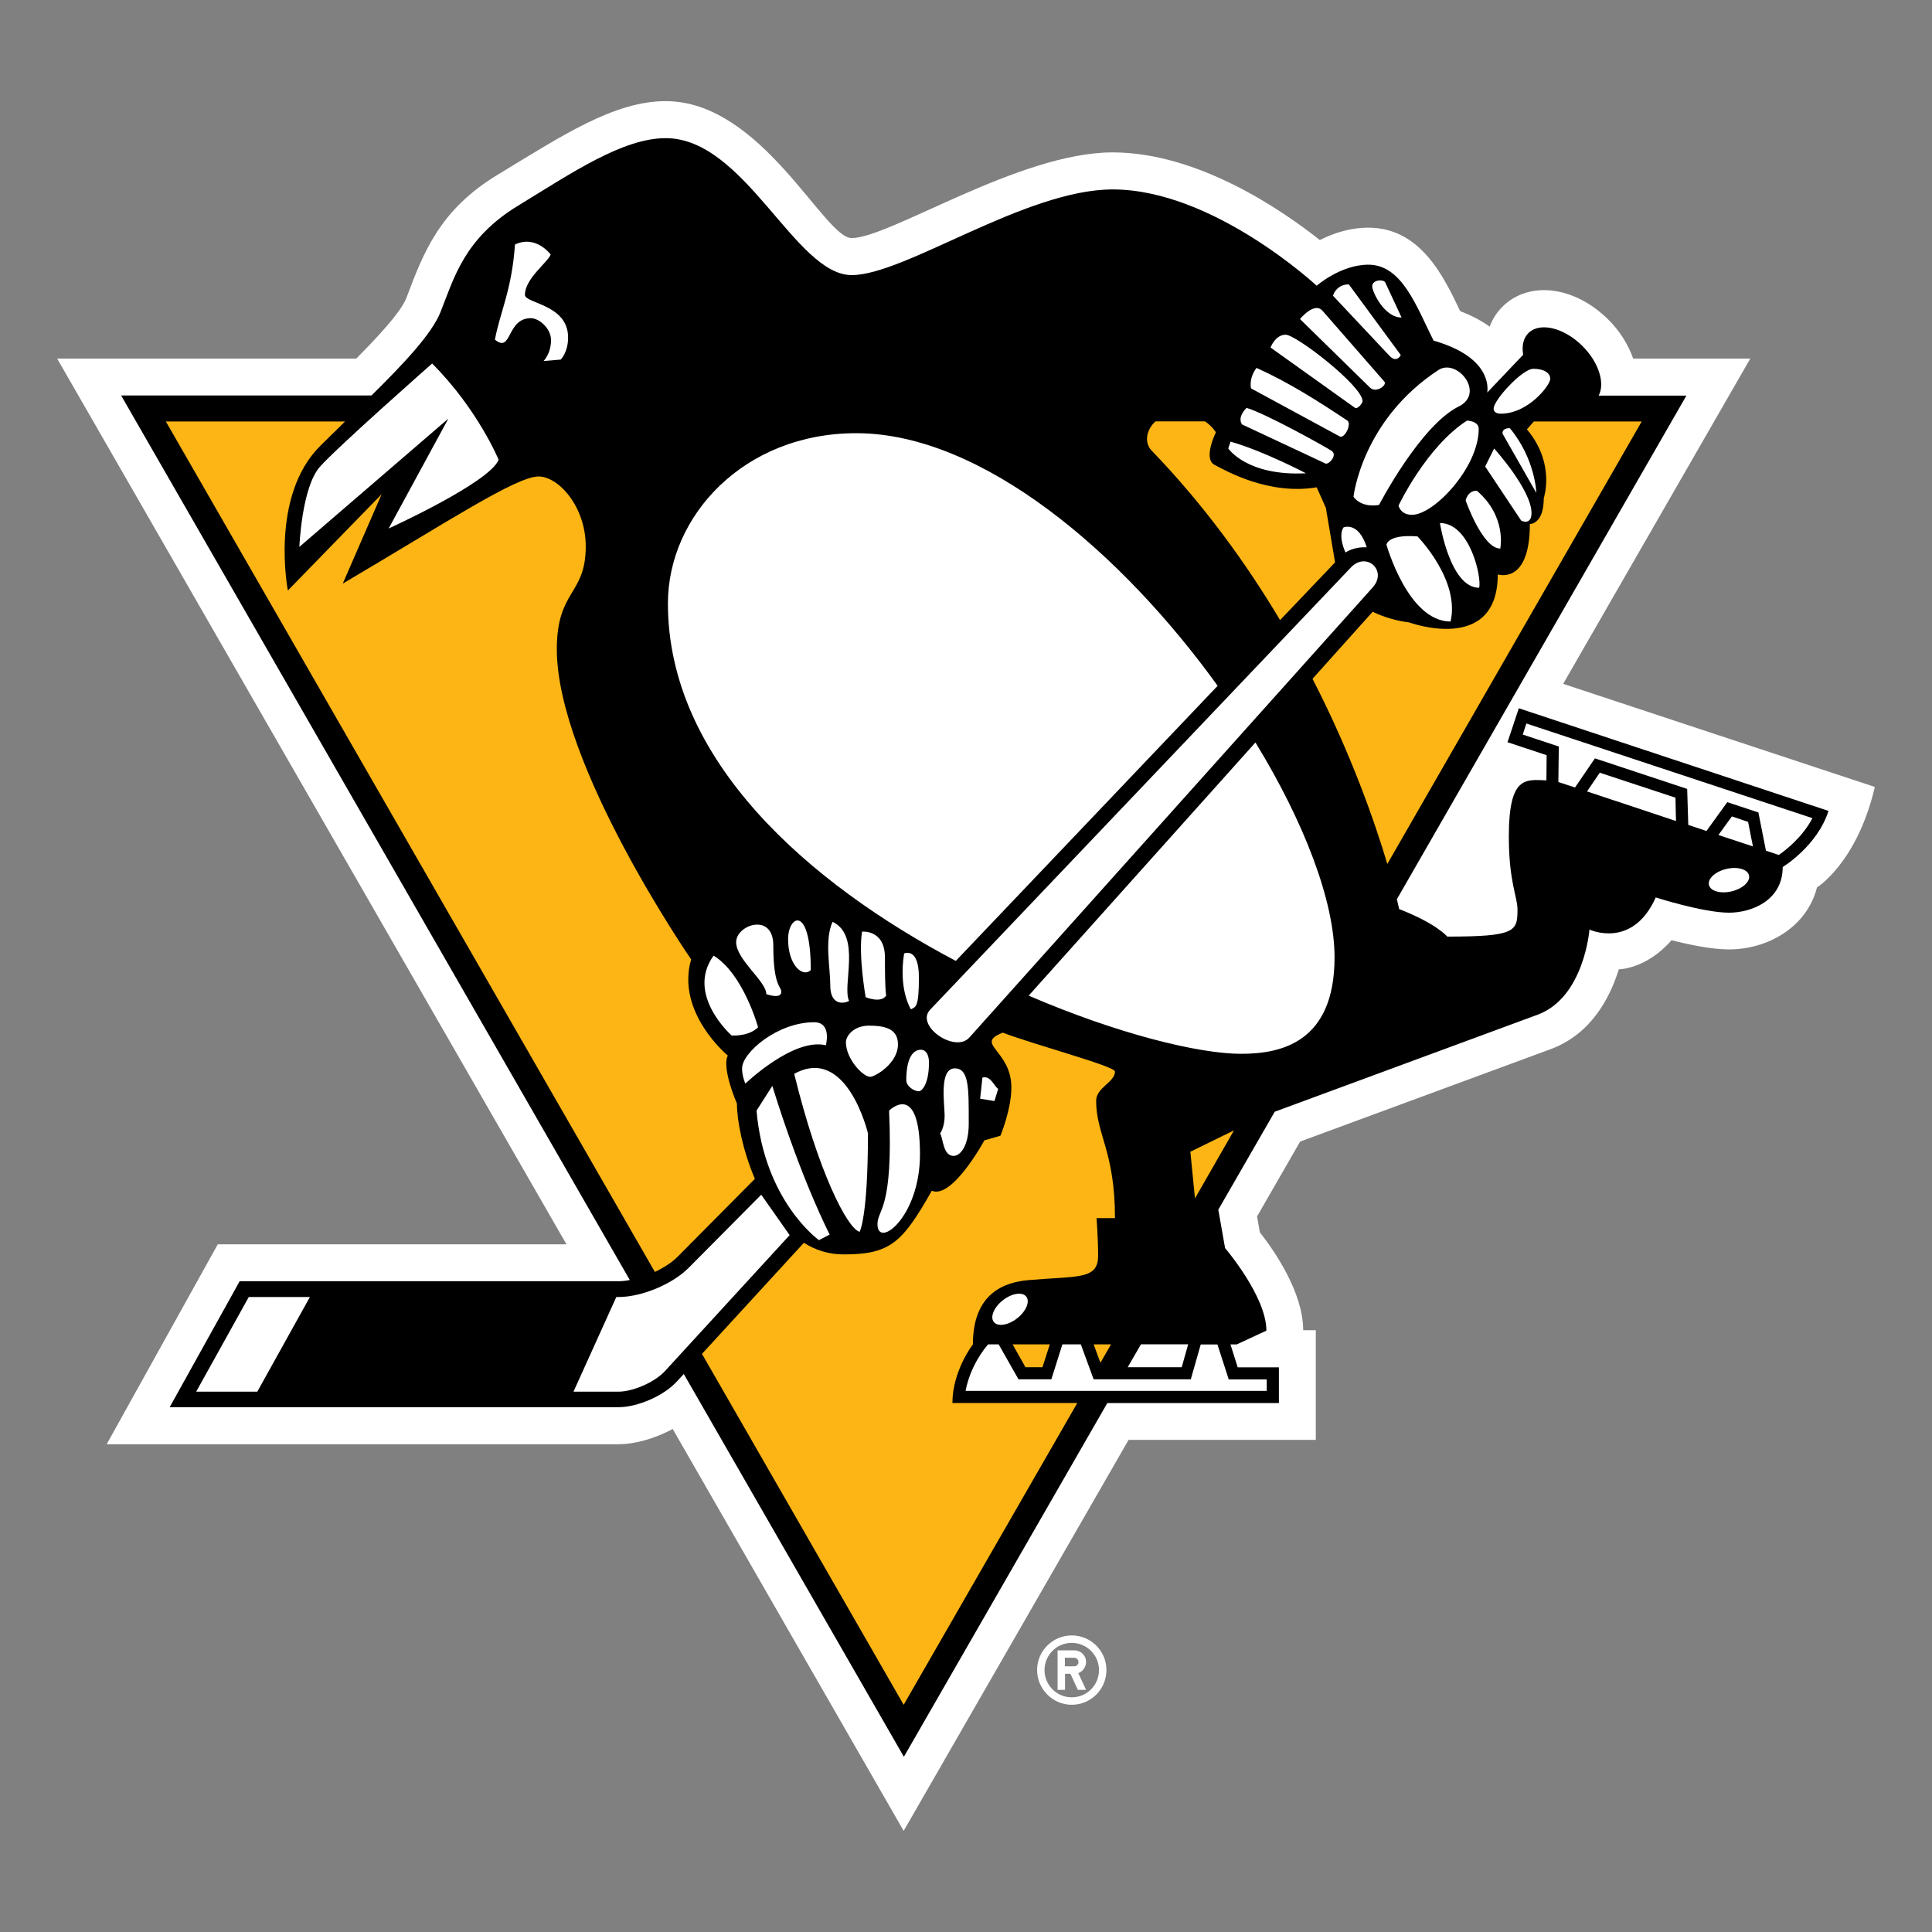 <?xml version="1.0" encoding="utf-8"?>
<!-- Generator: Adobe Illustrator 16.0.0, SVG Export Plug-In . SVG Version: 6.00 Build 0)  -->
<!DOCTYPE svg PUBLIC "-//W3C//DTD SVG 1.0//EN" "http://www.w3.org/TR/2001/REC-SVG-20010904/DTD/svg10.dtd">
<svg version="1.0" id="Layer_1" xmlns="http://www.w3.org/2000/svg" xmlns:xlink="http://www.w3.org/1999/xlink" x="0px" y="0px"
	   viewBox="0 0 3000 3000" enable-background="new 0 0 3000 3000" xml:space="preserve">
<rect x="0" y="0" width="3000" height="3000" fill="#808080" stroke="none"/>
<title>Pittsburgh Penguins light logo</title>
<g>
	<path fill="#FFFFFF" d="M2717.836,556.81h-181.838c-8.078-22.603-21.1-43.119-38.115-60.048
		c-52.912-52.913-124.01-61.411-165.184-20.249c-8.652,8.746-15.33,19.243-19.586,30.785c-12.07-9.013-27.373-17.007-45.752-24.166
		c-25.52-53.576-61.582-129.612-142.729-129.612c-28.916,0-54.951,9.014-75.188,19.218
		c-60.035-47.449-189.51-136.094-321.836-136.094c-145.107,0-346.175,133.025-405.203,133.025
		c-42.869,0.023-139.335-212.623-288.841-212.623c-80.48,0-161.944,54.436-258.927,113.121
		c-92.54,55.455-117.209,122.477-143.917,193.244c-9.186,22.974-49.5,65.167-77.57,93.398H88.748l790.855,1375.375H338.134
		l-172.48,310.432h794.417c27.212,0,57.494-9.347,84.523-23.641l358.613,623.977l349.244-607.117h290.721v-170.303h-19.564
		c-0.17-59.189-45.076-123.658-67.365-152.073l-4.236-24.669l66.838-116.189l388.711-143.391
		c63.279-23.307,92.367-79.939,106.145-124.012c0,0,42.869-0.343,81.818-45.239c27.373,6.963,62.26,14.282,89.313,14.282
		c58.867,0,120.598-33.522,136.598-96.295c0,0,62.258-38.276,89.824-155.988l-483.975-160.078L2717.836,556.81L2717.836,556.81z"/>
	<path d="M2340.865,1152.532l60.734,20.088l-0.346,39.122c-32.318-1.191-58.35-7.329-58.35,87.271
		c0,70.596,13.434,93.387,13.434,113.291c0,33.856-2.898,42.034-109.031,42.034c0,0-16.688-20.272-74.695-42.721
		c0,0-1.18-5.427-3.551-15.299l449.594-782.003h-136.256c10.193-19.389,0.174-51.538-25-76.895
		c-28.92-28.746-66.518-37.759-84.041-20.249c-8.018,7.995-10.561,20.076-8.178,33.671l-55.799,58.696
		c1.373-8.853,4.42-55.466-83.354-80.628c-26.365-52.408-48.652-117.896-101.221-117.896c-43.039,0-80.285,32.664-80.285,32.664
		S1883.93,294.15,1727.758,294.15c-135.75,0-322.708,133.024-405.203,133.024c-87.775,0-165.517-212.645-288.841-212.645
		c-66.542,0-144.765,53.256-229.15,104.793c-84.372,51.195-100.028,113.979-120.597,165.346
		c-13.63,34.014-56.831,79.781-107.2,129.452H188.102l789.835,1373.485c-5.65,1.183-11.405,1.808-17.179,1.867H372.161
		l-108.688,195.616h696.942c29.582,0,70.241-17.685,90.317-39.628l11.052-11.91l341.756,594.369l315.916-549.28h266.393v-55.466
		h-63.965l-11.223-35.551h9.689l46.096-21.439c0-53.254-64.133-128.099-64.133-128.099l-10.539-59.692l87.615-152.094
		l408.26-150.722c72.303-26.686,80.471-132.166,80.471-132.166s66.516,31.301,102.914-49.842c0,0,73.814,23.649,113.797,23.649
		c34.701,0,83.352-18.703,83.352-70.927c0,0,53.418-32.148,71.123-87.099l-480.906-159.401l-17.545,52.763L2340.865,1152.532z"/>
	<g>
		<path fill="#FCB514" d="M1731.354,1663.902c0-8.337-125.031-41.506-174.197-60.391c-45.239,17.695,13.285,26.707,13.285,85.061
			c0,34.529-17.021,75.016-17.021,75.016l-24.852,7.147c0,0-49.819,91.851-81.658,78.258
			c-45.753,80.479-64.295,98.837-136.93,98.837c-23.295,0-43.705-6.62-61.731-18.014l-158.222,172.479l313.18,544.882
			l269.623-468.652h-193.932c0-50.026,31.805-91.027,31.805-91.027c0-79.598,48.994-96.283,85.553-99.685
			c77.238-6.792,108.883-0.161,108.883-37.91c0-26.72-2.383-58.363-2.383-58.363h28.574c0-103.935-29.25-129.452-29.25-182.364
			c0.021-20.387,29.285-28.906,29.285-45.239L1731.354,1663.902z M1855.537,1860.893l60.564-105.642l-67.711,33.166
			L1855.537,1860.893L1855.537,1860.893z M2058.826,788.673l-14.293-31.976c-73.643,12.415-139.496-24.853-158.371-34.701
			c-18.713-9.53,1.867-50.691,1.867-50.691s-5.109-8.843-16.836-17.007h-76.895c-14.477,12.941-17.865,33.005-6.139,45.238
			c81.66,84.728,147.318,175.733,199.543,263.347l85.393-89.641l-14.281-84.557L2058.826,788.673z M1708.734,2116.063l16.494-28.576
			h-27.031L1708.734,2116.063z M2381.865,654.446l-10.881,12.255c44.725,52.912,26.182,106.832,26.182,106.832
			c0,40.83-21.6,40.143-21.6,40.143c0,95.094-49.842,78.258-49.842,78.258c0,125.03-137.777,74.512-137.777,74.512
			c-19.6-2.405-38.676-7.975-56.488-16.492l-93.385,104.106c60.561,117.703,96.629,222.325,116.189,287.469l394.986-687.06h-167.396
			L2381.865,654.446z M1144.302,1713.757c-25.173-60.895-14.122-74.673-14.122-74.673s-80.972-66.541-56.989-149.369
			c0,0-208.558-302.287-208.558-481.593c0-92.711,44.896-83.697,44.896-159.562c0-62.258-42.514-108.688-73.139-108.688
			c-35.046,0-144.26,72.12-304.165,166.353l60.391-138.809l-145.625,149.53c0,0-28.403-145.957,50.049-224.362
			c12.942-12.77,25.861-25.541,38.792-38.116H257.529l759.36,1320.587c13.949-6.644,26.707-14.797,35.548-23.823l119.752-120.77
			C1152.971,1785.715,1144.302,1739.273,1144.302,1713.757z"/>
		<path fill="#FCB514" d="M1592.373,2123.049h26.365l11.395-35.563h-57.836l20.076,35.551V2123.049z"/>
	</g>
	<g>
		<path fill="#FFFFFF" d="M1771.668,2087.486l-20.582,35.551h83.871l10.021-35.562h-73.32L1771.668,2087.486z M2689.271,1267.712
			l-20.934,28.918l53.598,17.695l-7.502-38.104l-25.172-8.51H2689.271z M2484.105,1199.842l-19.744,29.092l138.121,45.926
			l-0.836-36.226l-117.553-38.78L2484.105,1199.842z"/>
		
			<ellipse transform="matrix(-0.233 -0.973 0.973 -0.233 1978.95 4298.002)" fill="#FFFFFF" cx="2684.979" cy="1368.331" rx="17.867" ry="31.976"/>
		
			<ellipse transform="matrix(-0.615 -0.789 0.789 -0.615 927.932 4521.107)" fill="#FFFFFF" cx="1568.053" cy="2033.946" rx="17.867" ry="31.975"/>
		<path fill="#FFFFFF" d="M1069.618,1968.411c-25.173,25.518-73.149,45.583-109.032,45.583h-3.584l-66.508,146.985h69.748
			c22.964,0,56.807-14.968,72.303-31.976l193.588-211.111l-44.07-62.761L1069.618,1968.4V1968.411z M304.635,2160.957h94.911
			l81.658-146.963h-94.911l-81.658,146.975V2160.957z M1864.551,2087.486l-15.484,54.265h-150.881l-19.904-54.265h-28.574
			l-17.18,54.265h-51.033l-30.787-54.265h-16.342c-4.926,5.611-27.557,33.009-35.046,72.304h467.644v-17.866h-59.027l-17.523-54.266
			h-25.85v-0.172H1864.551z M2419.787,1214.297l25.883,8.508l30.947-45.237l143.217,47.437l1.719,55.958l28.24,9.358l32.322-44.735
			l48.307,15.988l11.74,59.372l19.928,6.643c9.85-6.814,36.559-27.062,52.227-57.171l-444.178-146.977l-5.613,17.18l55.971,18.554
			l-0.688,55.088L2419.787,1214.297z M1484.177,1492.087l406.579-427.158c-148.66-206.325-365.393-392.262-561.192-392.262
			c-174.541,0-292.426,128.433-292.426,264.355c0,244.794,219.951,435.152,447.051,555.075L1484.177,1492.087z M1597.334,1546.029
			c137.09,59.016,263.496,90.317,329.842,90.317c61.229,0,145.107-17.008,145.107-149.871c0-87.1-47.129-209.75-122.832-333.589
			l-352.131,393.143H1597.334z M496.836,724.697c-28.402,31.976-31.976,124.528-31.976,124.528l231.349-199.2l-92.701,170.625
			c0,0,156.504-71.122,170.797-106.662c0,0-32.16-78.256-103.27-149.527c0,0-145.624,128.272-174.199,160.226V724.697z
			 M815.112,457.8c0-25.162,35.55-50.507,39.97-62.589c0,0-22.95-31.13-55.432-15.484c-4.946,70.938-23.133,104.622-31.152,147.662
			c26.548,21.942,17.708-33.329,55.811-33.329c12.758,0,31.301,15.805,31.301,34.016c0,21.267-11.567,32.491-11.567,32.491
			l26.685-2.21c0,0,11.406-11.396,11.406-34.199c0.161-51.72-67.034-52.74-67.034-66.346L815.112,457.8z M2098.293,880.526
			l-653.925,687.265c-23.823,24.851,38.94,68.372,61.065,43.039l626.188-698.82c22.965-25.701-9.186-55.639-33.328-31.496V880.526z
			 M1282.414,1623.073c0,0,9.699-35.733-18.211-35.733c-57.149,0-111.917,47.3-111.917,71.626c0,12.576,5.107,23.64,5.107,23.64
			s74.488-71.616,125.009-59.555L1282.414,1623.073z M1394.353,1621.55c0-24.853-21.612-28.919-45.089-28.919
			c-23.479,0-35.733,15.805-35.733,25.688c0,25.69,26.204,53.762,37.771,53.762c6.47,0.16,43.063-20.088,43.063-50.53H1394.353z
			 M1429.892,1630.048c-14.465,0-22.619,17.351-22.619,47.117c0,9.849,12.253,17.351,19.388,17.351
			c4.777,0,15.829-10.88,15.829-44.573c0-10.354-3.573-19.883-12.598-19.883V1630.048z M1482.631,1658.966
			c-24.853,0-15.805,55.271-15.805,73.642c0,18.027-6.986,27.373-6.986,27.373c5.107,9.197,4.42,34.887,21.097,34.887
			c9.528,0,23.305-14.294,23.305-50.017c0-53.747,0.837-85.896-21.612-85.896V1658.966z M1525.5,1673.248l-3.551,32.835
			l22.275,3.574l5.785-18.898c-6.127-3.39-11.408-21.073-24.51-17.522V1673.248z M1174.732,1724.625
			c12.255,141.02,96.962,201.079,96.962,201.079l16.662-8.682c0,0-42.524-80.801-89.136-230.846l-24.51,38.448H1174.732z
			 M1233.256,1667.476c37.084,151.728,82.508,240.362,101.554,245.286c0,0,12.94-21.944,12.94-152.932
			c0,0-32.502-137.615-114.494-92.366V1667.476z M1380.575,1724.625c6.803,155.302-18.027,152.586-18.027,176.41
			c0,38.619,66.003-10.721,66.003-108.688c-0.183-115.868-47.987-67.722-47.987-67.722H1380.575z M1108.054,1483.922
			c-43.865,60.733,28.081,124.011,28.081,124.011s26.366,1.866,41.002-12.76c0,0-22.63-82.849-69.06-111.264L1108.054,1483.922z
			 M1213.192,1540.062c0-8.841-12.416-7.821-12.416-72.301c0-51.193-57.666-31.976-57.666-4.765
			c0,27.212,46.797,60.735,46.797,80.629c0,0,23.295,8.682,23.295-3.552L1213.192,1540.062z M1258.958,1506.393
			c0-102.757-35.217-85.073-35.217-48.15c0,41.164,23.133,60.048,35.227,48.138L1258.958,1506.393z M1292.8,1431.374
			c-12.747,28.231-3.55,70.092-3.55,99c0,29.949,19.893,28.929,29.251,23.821c-11.396-22.791,19.562-101.22-25.69-122.821H1292.8z
			 M1338.577,1446.677c-5.956,36.568,5.612,101.724,5.612,101.724s23.65,10.033,31.817-2.383
			c-1.868-12.94-1.868-42.032-1.868-59.211C1374.138,1442.941,1338.577,1446.677,1338.577,1446.677L1338.577,1446.677z
			 M1403.905,1480.519c-9.002,56.805,10.56,86.755,10.56,86.755c7.147-4.077,12.414-1.374,12.414-49.5
			c0-47.952-22.962-37.245-22.962-37.245L1403.905,1480.519z M2265.527,630.979c40.486-20.569-1.865-73.642-30.785-57.15
			c-120.254,78.086-133.025,197.506-133.025,197.506s10.709,17.522,39.627,12.757c0,0,64.297-123.851,124.172-153.124
			L2265.527,630.979z M2171.615,785.111c0,0,2.908,14.293,20.934,14.293c34.201,0,103.605-73.642,103.605-133.541
			c0-12.254-18.211-12.759-18.211-12.759c-63.449,41.002-106.318,132.006-106.318,132.006H2171.615z M2330.352,642.386
			c43.027,0,76.883-44.575,76.883-53.92c0-9.344-9.529-15.806-26.365-15.806s-61.582,48.298-61.582,61.915
			c-0.172,2.887,2.039,7.811,11.051,7.811H2330.352z M2089.291,857.929c0,0,12.416-9.196,33.008-8.017
			c-12.943-41.002-36.078-30.946-36.078-30.946c-9.162,13.779,3.07,38.94,3.07,38.94V857.929z M2252.438,965.094
			c14.957-64.823-51.391-132.167-51.391-132.167c-46.783-3.584-48.135,12.92-48.135,12.92s33.328,119.259,99.525,119.259V965.094z
			 M2235.9,812.151c0,0,15.643,100.534,60.893,100.534C2301.057,897.224,2282.686,812.151,2235.9,812.151z M2275.871,777.105
			c0,0,26.031,74.673,53.758,74.673c0,0,10.535-49.659-36.42-89.815C2278.596,761.964,2275.871,777.105,2275.871,777.105z
			 M2378.109,796.667c0-36.238-58.008-100.212-58.008-100.212l-13.951,27.911l55.971,84.04c0,0.171,15.977,7.994,15.977-11.739
			H2378.109z M2333.031,673.171l52.568,92.195c0,0-1.375-52.568-41.002-100.362C2344.598,665.004,2333.031,663.631,2333.031,673.171
			z M2027.836,734.925c0,0-65.514-34.531-117.049-49.167l-3.551,10.536C1907.396,696.478,1935.813,739.518,2027.836,734.925z
			 M2058.299,719.785c4.752,2.039,19.379-13.102,9.346-19.733c-12.082-7.823-103.936-58.685-132.006-66.678
			c-15.656,15.987-6.984,25.688-6.984,25.688L2058.299,719.785L2058.299,719.785z M2080.404,677.753
			c7.33,3.928,19.219-19.722,11.566-24.83c-45.584-30.281-90.328-58.869-140.869-81.66c-12.578,16.835-8.498,31.816-8.498,31.816
			L2080.404,677.753z M2115.791,622.985c0-23.65-103.256-103.259-119.418-103.259c-16.148,0-23.479,19.904-23.479,19.904
			l130.988,93.571C2108.121,636.259,2115.791,625.71,2115.791,622.985L2115.791,622.985z M2149.465,592.371l-95.941-109.89
			c-12.758-14.466-34.873,12.942-34.873,12.942l108.525,106.305C2137.221,611.418,2154.744,597.467,2149.465,592.371z
			 M2175.152,551.37l-80.627-109.719c-11.283-0.555-21.48,6.687-24.67,17.523l87.785,93.387
			c11.225,11.911,17.523-1.191,17.523-1.191H2175.152z M2176.346,493.017l-25.355-54.436c-2.557-5.268-20.25-4.42-20.25,5.956
			c-0.162,7.823,18.379,48.48,45.58,48.48H2176.346z M1718.059,2593.247c0-29.778-24.166-53.773-53.922-53.773
			c-29.594,0-53.758,24.168-53.758,53.762s24.324,53.919,53.758,53.919c29.734,0.046,53.877-24.024,53.922-53.758
			c0-0.055,0-0.107,0-0.161V2593.247z M1621.934,2593.247c-0.008-23.304,18.879-42.198,42.182-42.205c0.002,0,0.006,0,0.012,0
			c23.477,0,42.352,18.898,42.352,42.193c0.115,23.275-18.662,42.237-41.939,42.353c-0.137,0-0.277,0-0.412,0
			c-23.322-0.02-42.213-18.94-42.193-42.262c0-0.03,0-0.062,0-0.091V2593.247z"/>
		<path fill="#FFFFFF" d="M1686.447,2624.021l-12.084-26.032c7.26-2.695,12.08-9.619,12.084-17.363
			c0-10.193-8.338-18.027-18.369-18.027h-25.863v61.411h11.568v-25.002h8.338l11.568,24.99h12.758V2624.021z M1667.893,2587.451
			h-14.281v-13.285h14.293c3.746,0,6.803,3.057,6.803,6.643c0,3.733-2.896,6.643-6.803,6.643H1667.893z"/>
	</g>
</g>
</svg>
